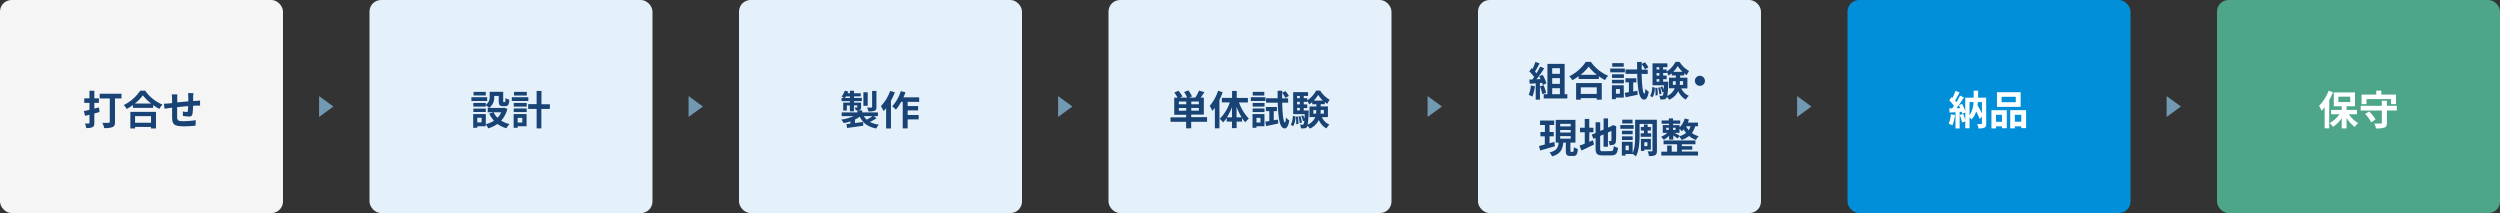 <svg xmlns="http://www.w3.org/2000/svg" viewBox="0 0 990 84.37"><rect x="0" y="0" width="990" height="84.37" fill="#333333" stroke="none"/><defs><style>.cls-1{fill:#7299b2;}.cls-2{fill:#f5f5f5;}.cls-3{fill:#194375;}.cls-4{fill:#e5f1fa;}.cls-5{fill:#008fd8;}.cls-6{fill:#fff;}.cls-7{fill:#4ea68a;}</style></defs><g id="レイヤー_2" data-name="レイヤー 2"><g id="parts"><polygon class="cls-1" points="126.36 38.05 132.03 42.18 126.36 46.31 126.36 38.05"/><rect class="cls-2" width="112.06" height="84.37" rx="4.58"/><path class="cls-3" d="M39.43,44.37l-2.07.56v3.71c0,.94-.19,1.42-.73,1.71a5.24,5.24,0,0,1-2.47.35,6.71,6.71,0,0,0-.56-1.79c.64,0,1.32,0,1.52,0s.31-.08.31-.32V45.45l-1.72.44L33.19,44c.64-.13,1.42-.31,2.24-.52V40.73H33.36V38.94h2.07v-3h1.93v3h1.81v1.79H37.36V43l1.83-.46ZM48.09,39H45.54v9.33c0,1.12-.25,1.68-1,2a8.19,8.19,0,0,1-3.28.38,7.43,7.43,0,0,0-.75-2.08c1,.07,2.19,0,2.51,0s.45-.1.45-.4V39h-4V37.11h8.66Z"/><path class="cls-3" d="M57.48,35.91a16,16,0,0,0,6.85,5.51,8.93,8.93,0,0,0-1.23,1.71,17.9,17.9,0,0,1-2.45-1.52v1.11h-8V41.6a23,23,0,0,1-2.49,1.56A7.51,7.51,0,0,0,49,41.61a16.87,16.87,0,0,0,6.52-5.7ZM51.62,44.3H61.77v6.56h-2v-.59H53.49v.59H51.62ZM59.86,41a17.72,17.72,0,0,1-3.28-3.25A16.38,16.38,0,0,1,53.4,41ZM53.49,46v2.61h6.32V46Z"/><path class="cls-3" d="M76.49,38.28c0,.63,0,1.2,0,1.73l1.21-.08c.44,0,1.07-.06,1.53-.11v2c-.27,0-1.12,0-1.53,0l-1.24.07a26,26,0,0,1-.24,3.2c-.17.85-.57,1.06-1.39,1.06a24.18,24.18,0,0,1-2.42-.24l0-1.78a8.74,8.74,0,0,0,1.47.21c.32,0,.47-.07.5-.37s.11-1.17.13-1.94c-1.43.11-3,.26-4.36.4,0,1.48,0,3,0,3.64,0,1.56.18,1.92,2.58,1.92a33.41,33.41,0,0,0,4.79-.4l-.08,2.17a44.54,44.54,0,0,1-4.56.26c-4.15,0-4.65-.86-4.73-3.63,0-.69,0-2.24,0-3.73l-1.07.11c-.52.06-1.51.22-1.93.29l-.22-2c.46,0,1.2,0,2-.11.28,0,.7-.07,1.21-.12V39.15A12.46,12.46,0,0,0,68,37.37h2.25A10.64,10.64,0,0,0,70.2,39c0,.36,0,.91,0,1.53l4.37-.4V38.36a13,13,0,0,0-.11-1.47h2.14C76.55,37.15,76.5,37.85,76.49,38.28Z"/><polygon class="cls-1" points="272.68 38.05 278.35 42.18 272.68 46.31 272.68 38.05"/><rect class="cls-4" x="146.32" width="112.06" height="84.37" rx="4.58"/><path class="cls-3" d="M192.93,40h-6.25v-1.5h6.25Zm8,3.11a10.81,10.81,0,0,1-2.46,4.66,11,11,0,0,0,3.29,1.37,8.53,8.53,0,0,0-1.23,1.65A11.25,11.25,0,0,1,197,49.09a12.82,12.82,0,0,1-3.67,1.74,8.39,8.39,0,0,0-1-1.65V50H189v.62h-1.62V45.17h5v4a10.37,10.37,0,0,0,3.24-1.38A11.11,11.11,0,0,1,193.73,45l1.64-.53h-2.23V42.76h.55a9.32,9.32,0,0,0-1.33-1.15v.61h-4.93V40.76h4.93v.77a3.6,3.6,0,0,0,1.55-3.28v-1.9h5.36v3.58c0,.45,0,.5.21.5h.4c.21,0,.27-.21.29-1.6a5.55,5.55,0,0,0,1.55.67c-.16,2-.57,2.54-1.65,2.54h-.93c-1.28,0-1.64-.49-1.64-2.08V38h-1.8v.27a5.06,5.06,0,0,1-2,4.46h5.63l.32-.08Zm-8.56,1.23h-4.93V43h4.93Zm0-6.55h-4.84V36.39h4.84Zm-1.64,8.84H189v1.84h1.69Zm4.73-2.19A7.79,7.79,0,0,0,197,46.64a7.75,7.75,0,0,0,1.5-2.16Z"/><path class="cls-3" d="M209.22,40h-6.54v-1.5h6.54Zm-.69,10H205v.62H203.4V45.17h5.13Zm-5.09-9.24h5.14v1.46h-5.14Zm0,2.2h5.14v1.42h-5.14Zm5.17-5.13h-5.07V36.39h5.07ZM205,46.67v1.84h1.83V46.67Zm12.73-3.54h-3.35v7.72H212.5V43.13h-3.34V41.24h3.34V36h1.92v5.28h3.35Z"/><polygon class="cls-1" points="419 38.05 424.67 42.18 419 46.31 419 38.05"/><rect class="cls-4" x="292.65" width="112.06" height="84.37" rx="4.58"/><path class="cls-3" d="M347.13,46.81a20.33,20.33,0,0,1-2.64,1.48A10.9,10.9,0,0,0,348,49.36a7.18,7.18,0,0,0-1,1.52c-3.33-.64-5.33-2.14-6.53-4.69a12,12,0,0,1-1.89,1.14v1.39l3.21-.42.06,1.49c-2.26.32-4.64.64-6.4.9l-.27-1.55,1.58-.18v-.9a19.28,19.28,0,0,1-2.64.68,7.87,7.87,0,0,0-1-1.38A18.12,18.12,0,0,0,338,46H333.3v-1.5h6.23v-.82h-.64a4.74,4.74,0,0,0-.47-1.1h.87c.14,0,.19,0,.19-.17v-.66h-1.31v2.34h-1.62V41.77h-1.2v2h-1.44V40.62h2.64v-.56h-3.28V38.78h1c-.32-.19-.74-.43-1-.56a6.86,6.86,0,0,0,1.25-2.31l1.4.36c-.08.22-.16.43-.26.65h.91v-1h1.62v1h2.66v1.22h-2.66v.64h3.09v1.28h-3.09v.56H341v1.81c0,.61-.11.89-.53,1.09a2.25,2.25,0,0,1-.75.16h1.7v.83h6.24V46h-1.6Zm-10.58-8v-.64H335a5.78,5.78,0,0,1-.4.64Zm7.06,3.09h-1.7V36.54h1.7ZM342.07,46a5.83,5.83,0,0,0,1.14,1.38A17.57,17.57,0,0,0,345.48,46Zm5-3.6c0,.82-.16,1.22-.73,1.46a6.74,6.74,0,0,1-2.45.26,6.13,6.13,0,0,0-.56-1.51c.72,0,1.49,0,1.71,0s.31-.07.31-.26V36h1.72Z"/><path class="cls-3" d="M354.36,36.54a24.94,24.94,0,0,1-1.54,3.33v11H350.9v-8c-.33.4-.67.8-1,1.15a13.2,13.2,0,0,0-1.06-2,16.64,16.64,0,0,0,3.65-6Zm5.07,3.78V42h4.15v1.73h-4.15v1.8h4.36v1.76h-4.36v3.56h-1.95V40.32h-.61a17.79,17.79,0,0,1-2.09,3.1,14.43,14.43,0,0,0-1.46-1.33,15.83,15.83,0,0,0,3.39-6l1.84.46a19.5,19.5,0,0,1-.78,2H364v1.81Z"/><polygon class="cls-1" points="565.33 38.05 571 42.18 565.33 46.31 565.33 38.05"/><rect class="cls-4" x="438.97" width="112.06" height="84.37" rx="4.58"/><path class="cls-3" d="M478,48.22h-6.29v2.61h-2V48.22h-6.18V46.46h6.18v-1H465V38.68h1.35a17.94,17.94,0,0,0-1.33-2l1.63-.75a13.2,13.2,0,0,1,1.62,2.24l-1,.48h2.83a11,11,0,0,0-1.2-2.21l1.71-.64a12.4,12.4,0,0,1,1.41,2.39l-1.15.46h2.45a15,15,0,0,0,1.5-2.78l2.13.61c-.48.76-1,1.53-1.49,2.17h1.26v6.74h-5v1H478Zm-8.25-8h-2.93v1.07h2.93Zm0,3.61V42.76h-2.93v1.09Zm5-3.61h-3v1.07h3Zm0,2.52h-3v1.09h3Z"/><path class="cls-3" d="M484.18,36.51a32.08,32.08,0,0,1-1.28,3.09V50.82h-1.81V42.68c-.32.44-.66.87-1,1.25a11.28,11.28,0,0,0-1.06-2,16.8,16.8,0,0,0,3.32-6Zm6.48,4.05a17.26,17.26,0,0,0,3.9,6.41,8,8,0,0,0-1.42,1.48,14,14,0,0,1-1.28-1.7v1.41h-2.15v2.58h-1.85V48.16h-2.1V46.69a11.51,11.51,0,0,1-1.42,1.8A8.08,8.08,0,0,0,483,47.05a16.46,16.46,0,0,0,4-6.49h-3.15V38.75h4.05V36h1.85v2.77h4.42v1.81Zm-2.8,5.9V42.4a20.38,20.38,0,0,1-2,4.06Zm3.82,0a23.74,23.74,0,0,1-2-4.18v4.18Z"/><path class="cls-3" d="M501.12,40h-5.79v-1.5h5.79Zm-.4,10h-3.15v.62H496V45.17h4.72Zm-4.67-9.24h4.7v1.46h-4.7Zm0,2.2h4.7v1.42h-4.7Zm4.61-5.13h-4.57V36.39h4.57Zm-3.09,8.84v1.84h1.57V46.67Zm8.5.67.12,1.57c-1.64.37-3.39.74-4.77,1L501,48.19c.48-.06,1-.16,1.65-.26V44h-1.35V42.38h4.36V44h-1.25v3.62Zm1.68-6.69c.11,4.58.48,7.8,1.09,7.84.2,0,.33-.73.4-1.93a6,6,0,0,0,1.32,1.13c-.41,2.61-1.21,3.17-1.81,3.16-2-.05-2.57-3.83-2.76-10.2h-4.63V38.92h4.58c0-1,0-2,0-3h1.82v.8l1.28-.65A11.38,11.38,0,0,1,510.39,38l-1.38.77a10.77,10.77,0,0,0-1.28-2q0,1.11,0,2.16h2.37v1.73Z"/><path class="cls-3" d="M511.15,49.42a7.42,7.42,0,0,0,.8-3.52l1.06.21a7.55,7.55,0,0,1-.9,3.84Zm12.31-3a6,6,0,0,0,3,2.95,7.39,7.39,0,0,0-1.2,1.5,7,7,0,0,1-3-3.36,7.06,7.06,0,0,1-3.55,3.41,7.07,7.07,0,0,0-.93-1.12,1.46,1.46,0,0,1-.21.45,1.27,1.27,0,0,1-1,.56,6.59,6.59,0,0,1-1.41,0,3.81,3.81,0,0,0-.38-1.48,8.68,8.68,0,0,0,1,.07.47.47,0,0,0,.43-.21,3.49,3.49,0,0,0,.28-1.39L516,48a8.83,8.83,0,0,0-.72-2.07l.76-.25a9.75,9.75,0,0,1,.54,1.29c0-.48.06-1.07.1-1.76h-4.58V36.49H518V38h-1.71v.88h1.39v.85a10.31,10.31,0,0,0,3.49-3.85h1.63a10.35,10.35,0,0,0,3.76,3.61,11,11,0,0,0-.94,1.63,7.09,7.09,0,0,1-1-.74v.88H523v.87h2.86v4.22ZM514,46.16a16.78,16.78,0,0,1,.16,2.93l-.87.11a18.91,18.91,0,0,0-.11-3ZM513.65,38v.88h1.09V38Zm0,2.32v1h1.09v-1Zm0,3.39h1.09v-1h-1.09ZM515,46a13.08,13.08,0,0,1,.53,2.57l-.83.18a12.24,12.24,0,0,0-.5-2.59Zm3.23-2.26s0,.42,0,.63a39.63,39.63,0,0,1-.39,5,5.65,5.65,0,0,0,3-3h-2.28V42.16h2.73v-.87h-1.64v-.86a10.54,10.54,0,0,1-1.23.91,9.1,9.1,0,0,0-.75-1.36v.37h-1.39v1h1.39v1.44h-1.39v1Zm2.9,1.27a8.67,8.67,0,0,0,.1-1.43v0H520.1V45Zm2.72-5.17A11.57,11.57,0,0,1,522,37.56a12.29,12.29,0,0,1-1.76,2.28ZM523,43.53v.07a13.58,13.58,0,0,1-.07,1.41h1.32V43.53Z"/><polygon class="cls-1" points="711.65 38.05 717.32 42.18 711.65 46.31 711.65 38.05"/><rect class="cls-4" x="585.29" width="112.06" height="84.37" rx="4.58"/><path class="cls-3" d="M607.82,34.13a15,15,0,0,1-1,4.13,8.93,8.93,0,0,0-1.46-.69,11.51,11.51,0,0,0,.85-3.71Zm2-1.25v6.58h-1.68V33l-2.37.16-.16-1.67,1.18,0c.24-.31.5-.64.74-1a15.37,15.37,0,0,0-1.92-2.19l.9-1.31.38.33A20.71,20.71,0,0,0,608,24.51l1.68.59c-.58,1.11-1.23,2.34-1.81,3.23.21.23.4.47.56.68a24,24,0,0,0,1.47-2.63l1.62.67a51.24,51.24,0,0,1-3.06,4.34l1.62-.06c-.18-.39-.37-.77-.56-1.11l1.34-.59A13.4,13.4,0,0,1,612.37,33l-1.44.67a8,8,0,0,0-.23-.86Zm1.44.88a18.33,18.33,0,0,1,1,3l-1.5.53a16.5,16.5,0,0,0-.95-3.09Zm9.41,3.54V39h-9.36V37.3h1.47v-12h6.82v12Zm-6-10.29v2.22h3.06V27Zm3.06,3.92h-3.06v2.29h3.06Zm-3.06,6.37h3.06V34.93h-3.06Z"/><path class="cls-3" d="M630,24.51A16.08,16.08,0,0,0,636.82,30a8.63,8.63,0,0,0-1.23,1.71,20.1,20.1,0,0,1-2.45-1.52v1.1h-8V30.19a21.66,21.66,0,0,1-2.49,1.57,7.51,7.51,0,0,0-1.2-1.55,17,17,0,0,0,6.52-5.7Zm-5.86,8.39h10.15v6.56h-2v-.59H626v.59h-1.87Zm8.24-3.27a17.41,17.41,0,0,1-3.28-3.25,16.38,16.38,0,0,1-3.18,3.25ZM626,34.58v2.61h6.32V34.58Z"/><path class="cls-3" d="M643.44,28.64h-5.8V27.13h5.8Zm-.4,10h-3.16v.63h-1.56V33.76H643Zm-4.68-9.23h4.71v1.46h-4.71Zm0,2.19h4.71V33h-4.71ZM643,26.43h-4.56V25H643Zm-3.09,8.84v1.84h1.57V35.27Zm8.5.67.13,1.57-4.77,1-.38-1.74,1.65-.26V32.61h-1.35V31H648v1.63h-1.25v3.62Zm1.68-6.69c.12,4.58.48,7.79,1.09,7.84.21,0,.34-.74.4-1.94a5.87,5.87,0,0,0,1.33,1.14c-.41,2.61-1.21,3.17-1.81,3.15-2,0-2.57-3.82-2.77-10.19h-4.62V27.52h4.58c0-1,0-1.95,0-3h1.83v.8l1.28-.66a12,12,0,0,1,1.38,2l-1.38.76a11.26,11.26,0,0,0-1.28-2q0,1.09,0,2.16h2.37v1.73Z"/><path class="cls-3" d="M653.47,38a7.57,7.57,0,0,0,.8-3.52l1.05.21a7.71,7.71,0,0,1-.89,3.84Zm12.31-3a6,6,0,0,0,3,2.94,7.46,7.46,0,0,0-1.2,1.51,6.9,6.9,0,0,1-3-3.36A7,7,0,0,1,661,39.48a6.52,6.52,0,0,0-.93-1.13,1.19,1.19,0,0,1-.2.45,1.25,1.25,0,0,1-1,.56,6,6,0,0,1-1.41,0,3.61,3.61,0,0,0-.39-1.47,8.45,8.45,0,0,0,1,.06.48.48,0,0,0,.43-.21,3.78,3.78,0,0,0,.27-1.39l-.51.19a8.77,8.77,0,0,0-.72-2.06l.75-.26a9.93,9.93,0,0,1,.55,1.3c0-.48.06-1.07.09-1.76H654.4V25.09h5.89v1.53h-1.72v.88H660v.85a10.21,10.21,0,0,0,3.49-3.84h1.63a10.32,10.32,0,0,0,3.76,3.6,11.09,11.09,0,0,0-.94,1.63,6.4,6.4,0,0,1-1-.73v.88h-1.6v.86h2.87V35Zm-9.5-.23a15,15,0,0,1,.16,2.93l-.86.11a19,19,0,0,0-.11-3ZM656,26.62v.88h1.09v-.88Zm0,2.32v1h1.09v-1Zm0,3.4h1.09v-1H656Zm1.4,2.25a14,14,0,0,1,.53,2.58l-.84.18a12.38,12.38,0,0,0-.49-2.6Zm3.23-2.25s0,.41,0,.62a38.59,38.59,0,0,1-.38,5,5.71,5.71,0,0,0,2.95-3h-2.28V30.75h2.72v-.86H662V29a9.6,9.6,0,0,1-1.23.92,9.72,9.72,0,0,0-.75-1.37v.37h-1.4v1H660v1.44h-1.4v1Zm2.9,1.26a8.6,8.6,0,0,0,.09-1.42v0h-1.16V33.6Zm2.72-5.17a11.19,11.19,0,0,1-1.87-2.27,12.24,12.24,0,0,1-1.76,2.27Zm-1,3.7v.06a13.41,13.41,0,0,1-.06,1.41h1.31V32.13Z"/><path class="cls-3" d="M675.17,32a2,2,0,1,1-2-2A2.07,2.07,0,0,1,675.17,32Z"/><path class="cls-3" d="M615.74,57.91l-5.81,1.69-.49-1.79c.65-.14,1.44-.35,2.3-.58V54H610V52.27h1.78V49.49h-1.92V47.73h5.6v1.76h-1.84v2.78h1.67V54h-1.67v2.73l1.91-.52Zm7.11,2.22c.27,0,.35-.26.38-1.86a4.87,4.87,0,0,0,1.59.71c-.16,2.19-.58,2.78-1.76,2.78h-1.2c-1.48,0-1.8-.54-1.8-2.16V56.47h-1c-.29,2.6-1,4.46-4.44,5.47a5.76,5.76,0,0,0-1-1.57c2.89-.72,3.41-2,3.61-3.9h-1.16v-9h7.81v9h-2V59.6c0,.47,0,.53.3.53Zm-5-10.08H622v-1h-4.18Zm0,2.43H622v-1h-4.18Zm0,2.43H622v-1h-4.18Z"/><path class="cls-3" d="M629.34,56.16l1.47-.62.44,1.68c-1.7.85-3.53,1.71-5,2.38l-.77-1.92,2.08-.78V52.38h-1.87V50.57h1.87V47.1h1.78v3.47H631v1.81h-1.62Zm8.55,3.68c.88,0,1-.37,1.18-2a4.87,4.87,0,0,0,1.67.69c-.26,2.24-.82,3-2.69,3h-3.41c-2.16,0-2.79-.59-2.79-2.8V54.62L631,55l-.7-1.69,1.56-.66V48.43h1.83v3.43l1.33-.57V46.88h1.77v3.65l1.27-.55.33-.22.34-.23,1.33.47-.06.32c0,3,0,5-.12,5.62a1.36,1.36,0,0,1-.81,1.33,4.69,4.69,0,0,1-1.67.22,5.08,5.08,0,0,0-.4-1.6c.27,0,.63,0,.77,0s.29-.06.35-.35,0-1.43,0-3.7l-1.38.61v5.65H635V53.25l-1.33.57v5c0,.93.14,1.07,1.12,1.07Z"/><path class="cls-3" d="M646.93,51h-5.29V49.53h5.29Zm9.22,8.66c0,.93-.15,1.47-.69,1.78a5.13,5.13,0,0,1-2.47.35,6.66,6.66,0,0,0-.53-1.86c.66,0,1.4,0,1.64,0s.28-.07.28-.31V49.09h-5.1v4.33c0,2.55-.19,6.2-1.44,8.5a6.17,6.17,0,0,0-1.33-.94h-2.79v.64h-1.47V56.16h4.26v4.45c1-2.08,1-5,1-7.19v-6h8.6Zm-9.61-6.48H642.3V51.76h4.24ZM642.3,54h4.24v1.43H642.3Zm4.19-5.12H642.4V47.39h4.09ZM645,57.65h-1.27v1.84H645Zm6-4.88V51.68h-1.23V50.3H651v-1h1.49v1h1.26v1.38h-1.26v1.09h1.37v1.39h-4.16V52.77Zm.14,6.45v.54h-1.34V55h3.94v4.24Zm0-2.87v1.51h1.22V56.35Z"/><path class="cls-3" d="M671.28,50A8,8,0,0,1,670,52.69a7.91,7.91,0,0,0,2.68,1.25,5.74,5.74,0,0,0-1.06,1.47,8.21,8.21,0,0,1-2.75-1.57,9.45,9.45,0,0,1-2.92,1.57,6.93,6.93,0,0,0-1-1.35l-.61.79c-.39-.31-1.09-.8-1.71-1.22v1.65h-1.67V53.76a10.14,10.14,0,0,1-2.13,1.6,7,7,0,0,0-1.05-1.18,9.46,9.46,0,0,0,2.51-1.56h-1.84v-3.1h2.51V49H658V47.71h2.86v-.82h1.67v.82h2.83V49h-2.83v.55h2.6v.88a7.89,7.89,0,0,0,2-3.49l1.69.38a12.58,12.58,0,0,1-.43,1.22h4V50Zm-5.27,10h6.41V61.6H657.87V60.05h2.33v-2.4H662v2.4h2.13V57.12h-5.35v-1.5h12.61v1.5H666v.75h4.13v1.4H666Zm-6.19-8.55h1v-.86h-1Zm2.71-.86v.86h1v-.86ZM664.88,54a8,8,0,0,0,2.8-1.36,9.63,9.63,0,0,1-.93-1.39A7.35,7.35,0,0,1,666,52a8.21,8.21,0,0,0-.9-1v1.61h-2c.69.36,1.7.87,2,1.06Zm2.82-4a7,7,0,0,0,1,1.56,5.25,5.25,0,0,0,.75-1.56Z"/><polygon class="cls-1" points="857.98 38.05 863.64 42.18 857.98 46.31 857.98 38.05"/><rect class="cls-5" x="731.62" width="112.06" height="84.37" rx="4.58"/><path class="cls-6" d="M774.15,45.53a14.86,14.86,0,0,1-1,4.13,9.82,9.82,0,0,0-1.46-.68,11.58,11.58,0,0,0,.85-3.72Zm12.4,3.37c0,.86-.14,1.34-.69,1.63a5.24,5.24,0,0,1-2.38.33,5.55,5.55,0,0,0-.53-1.74c.66,0,1.39,0,1.62,0s.27-.07.27-.29V46.24l-.88.85a29.49,29.49,0,0,0-1.39-3,7.37,7.37,0,0,1-1.89,3.23,4.4,4.4,0,0,0-.75-.88v4.36h-1.68V48.06l-1.27.47a18.26,18.26,0,0,0-.93-3l1.35-.42a19.09,19.09,0,0,1,.85,2.32V44.53l-1.21.54a7.39,7.39,0,0,0-.2-.82l-.82.07v6.54h-1.65V44.43l-2.32.14-.16-1.65,1.15,0c.24-.31.5-.66.76-1a16.4,16.4,0,0,0-1.89-2.17l.91-1.3.37.32a21,21,0,0,0,1.17-2.79l1.64.61c-.57,1.09-1.21,2.32-1.79,3.22.21.22.39.45.55.64.54-.9,1-1.81,1.42-2.59l1.55.72c-.88,1.39-2,3-3,4.3l1.54-.06c-.18-.4-.37-.8-.56-1.15l1.26-.53a16.68,16.68,0,0,1,1.27,2.83V38.67h3.33c0-.88,0-1.8,0-2.77h1.77c0,1,0,1.89-.06,2.77h3.23Zm-6.62-3.27a9.61,9.61,0,0,0,1.57-5.22h-1.57Zm3.29-5.22c0,.43-.08.87-.14,1.27.62,1,1.28,2.21,1.76,3.21V40.41Z"/><path class="cls-6" d="M788.61,43.65h6.08v7.12h-1.9v-.72H790.4v.8h-1.79Zm1.79,1.82v2.75h2.39V45.47Zm9.78-3.15H790.8v-5.8h9.38Zm-1.93-4h-5.61v2.16h5.61Zm4.09,5.3v7.13h-1.92v-.73h-2.54v.8h-1.83v-7.2Zm-1.92,4.57V45.47h-2.54v2.75Z"/><rect class="cls-7" x="877.94" width="112.06" height="84.37" rx="4.58"/><path class="cls-6" d="M923.86,36.51a26.45,26.45,0,0,1-1.49,3.15V50.82h-1.81V42.44a17.79,17.79,0,0,1-1.21,1.43,12.64,12.64,0,0,0-1-1.95,16.87,16.87,0,0,0,3.78-6Zm6.31,8.75a12,12,0,0,0,3.66,3.49,8.07,8.07,0,0,0-1.34,1.52,13.17,13.17,0,0,1-3.25-3.55v4.13h-1.92V46.8a12.84,12.84,0,0,1-3.46,3.44,8.17,8.17,0,0,0-1.31-1.52,11.55,11.55,0,0,0,3.86-3.46h-3.29V43.53h4.2V42.09h-3.14v-5.5h8.4v5.5h-3.34v1.44h4.13v1.73ZM926,40.41h4.69V38.27H926Z"/><path class="cls-6" d="M949.13,43.76h-3.92v4.88c0,1.09-.23,1.6-1,1.89a9.71,9.71,0,0,1-3.32.33,7.26,7.26,0,0,0-.67-1.93c1,0,2.23,0,2.55,0s.44-.08.44-.35V43.76h-8.37V41.9h8.37v-2h2v2h3.92Zm-12-2.53h-1.94V37.47H941V35.9h2v1.57h5.82v3.76h-2v-2h-9.67Zm1.06,2.91a14.89,14.89,0,0,1,2.53,3.19L939,48.43a13.67,13.67,0,0,0-2.41-3.31Z"/></g></g></svg>